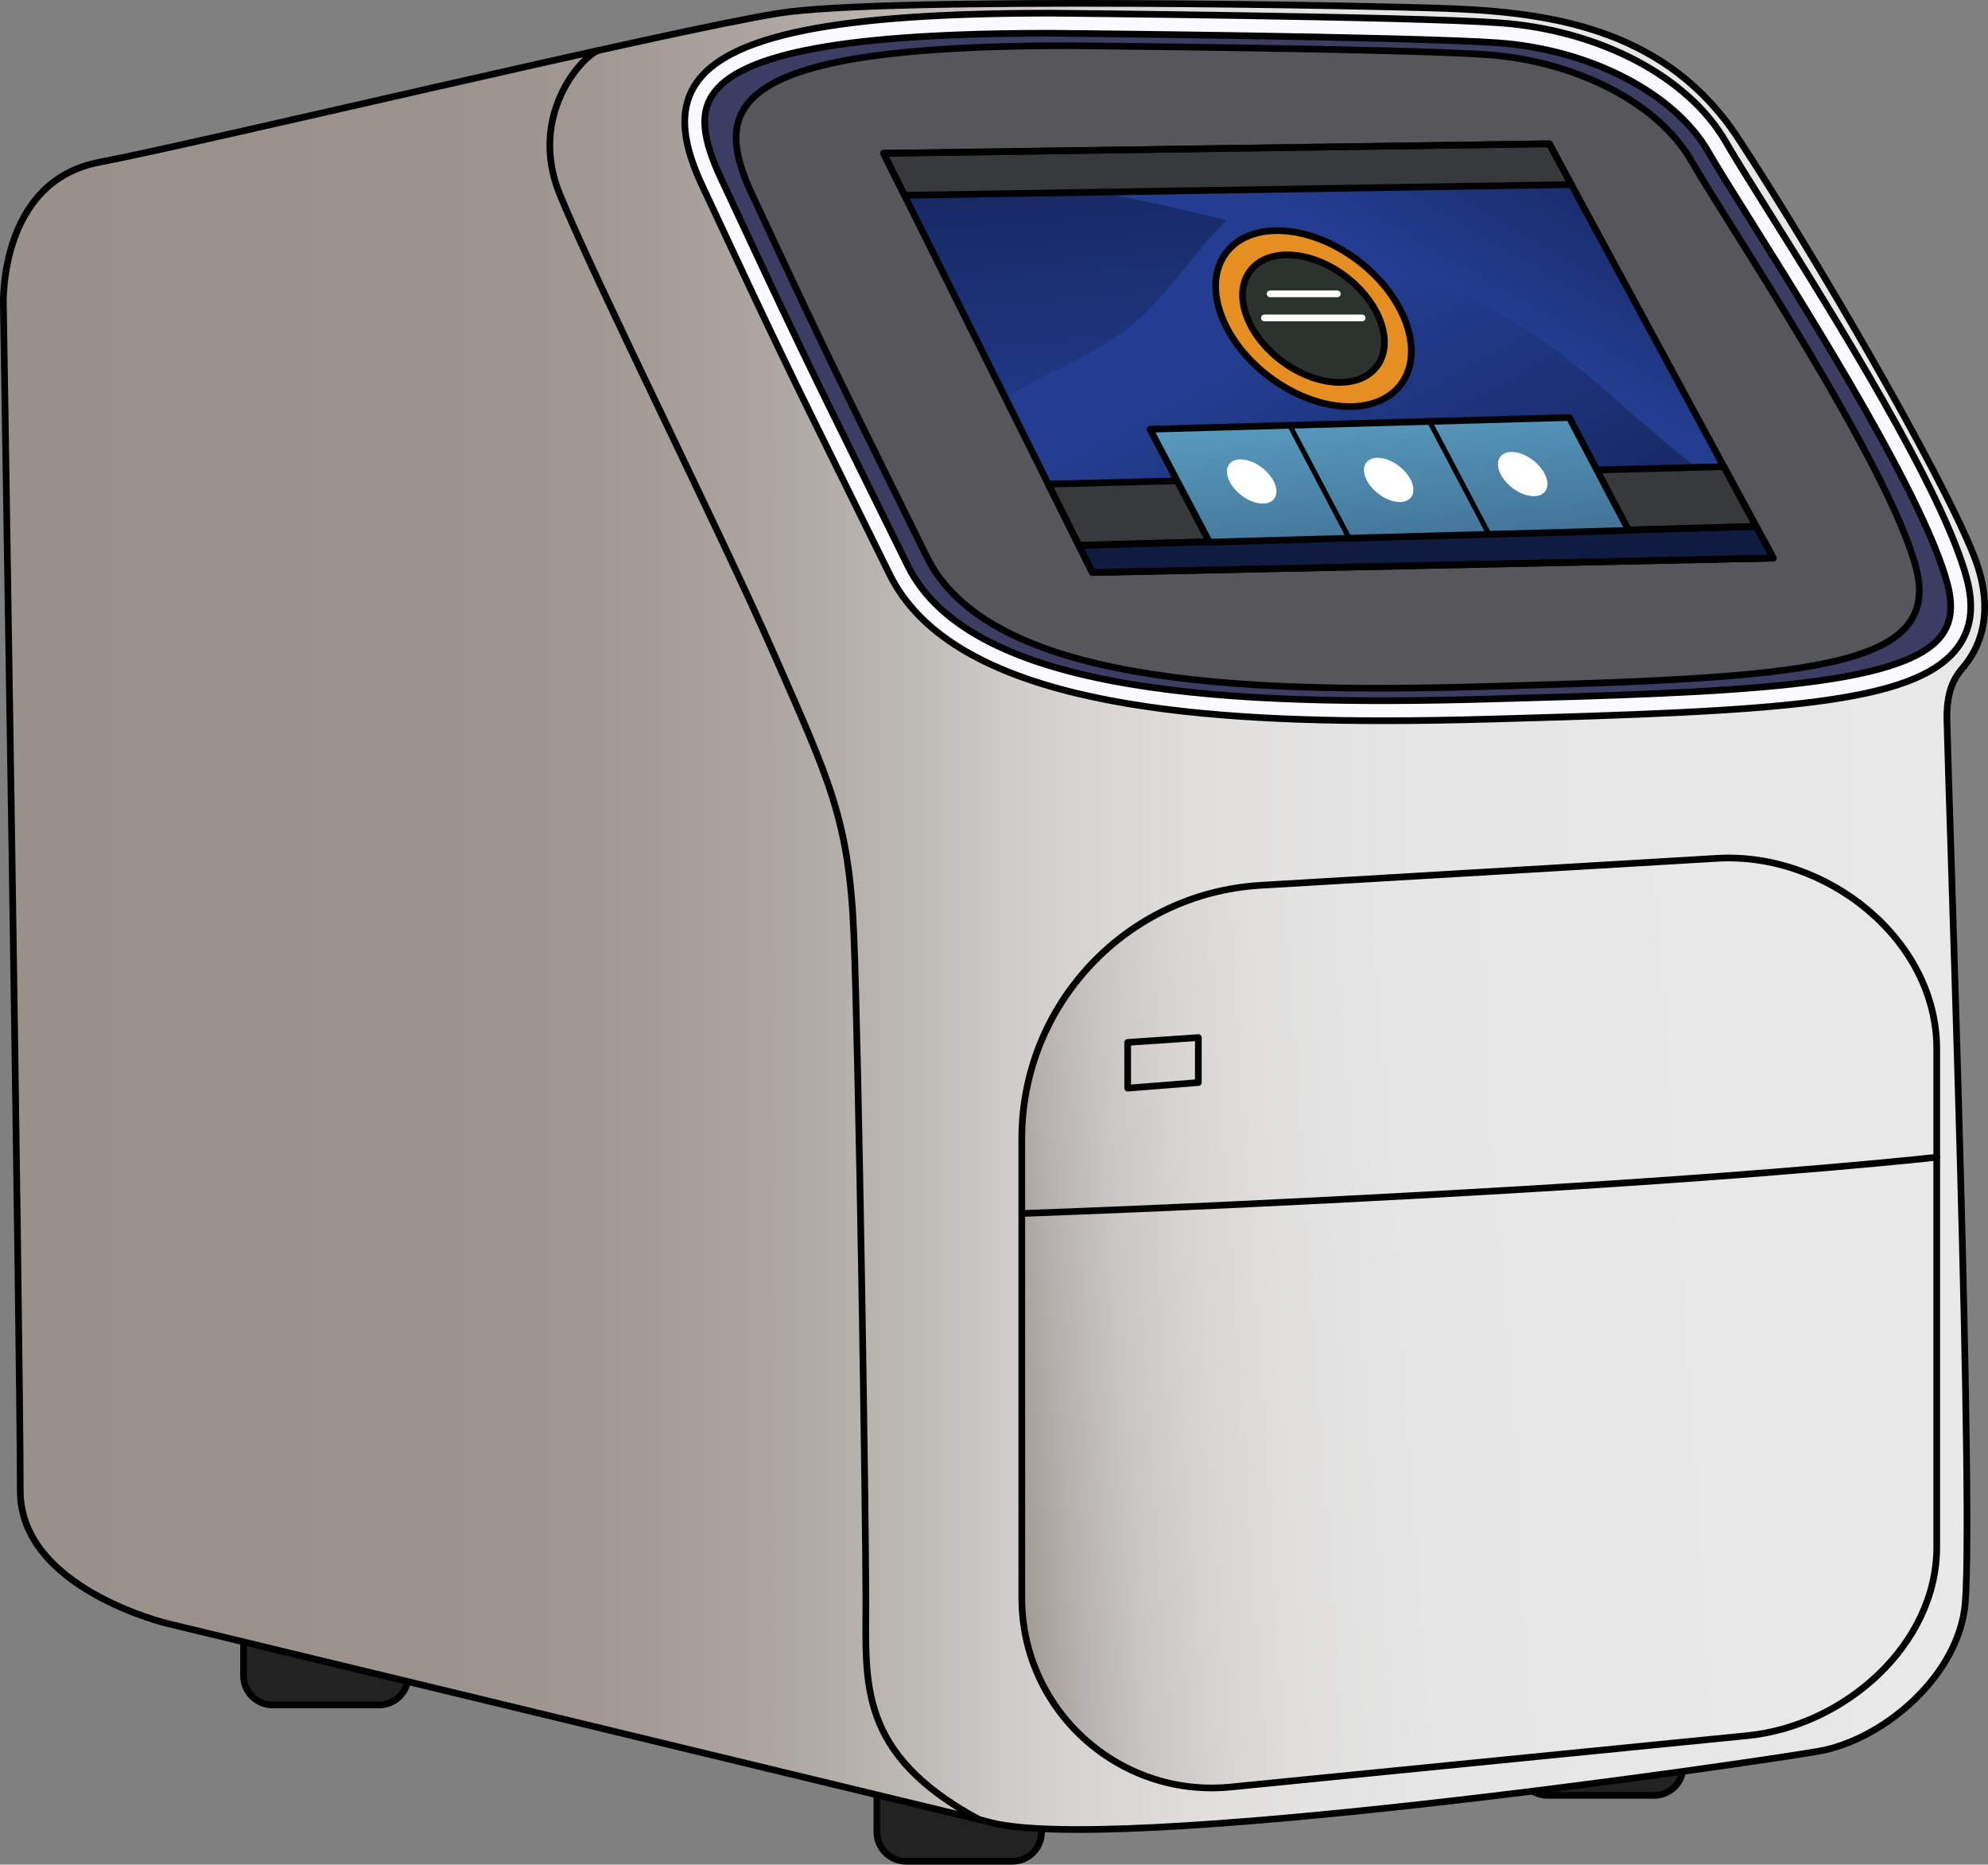 <?xml version="1.0" encoding="utf-8"?>
<!-- Generator: Adobe Illustrator 24.1.2, SVG Export Plug-In . SVG Version: 6.00 Build 0)  -->
<svg version="1.1" id="Camada_1" xmlns="http://www.w3.org/2000/svg" xmlns:xlink="http://www.w3.org/1999/xlink" x="0px" y="0px"
	 width="297.073px" height="278.596px" viewBox="0 0 297.073 278.596" enable-background="new 0 0 297.073 278.596"
	 xml:space="preserve">
<rect x="0" y="0" width="297.073" height="278.596" fill="#808080" stroke="none"/>
<g>
	<path fill="#222222" stroke="#000000" stroke-linecap="round" stroke-linejoin="round" stroke-miterlimit="10" d="M56.619,254.746
		H40.761c-2.414,0-4.371-1.957-4.371-4.371v-6.259c0-2.414,1.957-4.371,4.371-4.371h15.859c2.414,0,4.371,1.957,4.371,4.371v6.259
		C60.99,252.789,59.033,254.746,56.619,254.746z"/>
	<path fill="#222222" stroke="#000000" stroke-linecap="round" stroke-linejoin="round" stroke-miterlimit="10" d="M151.268,278.096
		h-15.859c-2.414,0-4.371-1.957-4.371-4.371v-6.259c0-2.414,1.957-4.371,4.371-4.371h15.859c2.414,0,4.371,1.957,4.371,4.371v6.259
		C155.639,276.139,153.682,278.096,151.268,278.096z"/>
	<path fill="#222222" stroke="#000000" stroke-linecap="round" stroke-linejoin="round" stroke-miterlimit="10" d="M247.148,268.256
		h-15.859c-2.414,0-4.371-1.957-4.371-4.371v-6.259c0-2.414,1.957-4.371,4.371-4.371h15.859c2.414,0,4.371,1.957,4.371,4.371v6.259
		C251.519,266.299,249.562,268.256,247.148,268.256z"/>
	<linearGradient id="SVGID_1_" gradientUnits="userSpaceOnUse" x1="0.5" y1="136.929" x2="296.573" y2="136.929">
		<stop  offset="0" style="stop-color:#98908A"/>
		<stop  offset="0.207" style="stop-color:#9A928C"/>
		<stop  offset="0.308" style="stop-color:#A09994"/>
		<stop  offset="0.386" style="stop-color:#ACA5A1"/>
		<stop  offset="0.452" style="stop-color:#BBB7B3"/>
		<stop  offset="0.506" style="stop-color:#CECBC9"/>
		<stop  offset="0.545" style="stop-color:#D7D5D4"/>
		<stop  offset="0.617" style="stop-color:#E1E0DF"/>
		<stop  offset="0.719" style="stop-color:#E6E6E6"/>
		<stop  offset="1" style="stop-color:#E8E8E8"/>
	</linearGradient>
	<path fill="url(#SVGID_1_)" d="M0.51,45.826c0,0,2.52,155.52,2.52,176.94c0,14.58,21.96,19.8,21.96,19.8l122.264,29.526
		c17.46,5.543,115.431-8.826,124.563-10.446s20.112-10.44,21.732-21.06c1.62-10.62-2.371-121.86-2.611-132.9
		c-0.15-5.79,2.004-7.32,2.971-8.67c0.966-1.35,4.779-6.55,1.08-15.93c-5.04-12.78-24.48-46.02-35.28-62.46
		c-10.403-15.835-26.88-18.66-42.48-19.32c-11.04-0.467-84.78-1.86-100.8,0.66S28.787,21.614,14.91,24.226
		C-0.39,27.106,0.51,45.826,0.51,45.826z"/>
	<path fill="none" stroke="#000000" stroke-linecap="round" stroke-linejoin="round" stroke-miterlimit="10" d="M0.51,45.826
		c0,0,2.52,155.52,2.52,176.94c0,14.58,21.96,19.8,21.96,19.8l122.264,29.526c17.46,5.543,115.431-8.826,124.563-10.446
		s20.112-10.44,21.732-21.06c1.62-10.62-2.371-121.86-2.611-132.9c-0.15-5.79,2.004-7.32,2.971-8.67
		c0.966-1.35,4.779-6.55,1.08-15.93c-5.04-12.78-24.48-46.02-35.28-62.46c-10.403-15.835-26.88-18.66-42.48-19.32
		c-11.04-0.467-84.78-1.86-100.8,0.66S28.787,21.614,14.91,24.226C-0.39,27.106,0.51,45.826,0.51,45.826z"/>
	<g>
		<path fill="#FBFBFF" d="M293.91,86.486c-3.47-13.12-19.89-39.36-29.71-55.04c-2.83-4.52-5.07-8.09-6.31-10.25
			c-5.6-9.74-18.88-16.72-33.83-17.79c-13.33-0.95-66.52-1.44-67.06-1.44h-0.01c-32.01,0-48.4,3.3-53.12,10.71
			c-3.05,4.78-1,10.63,1.12,15.18c10.98,23.58,13.51,28.7,21,43.87c1.92,3.88,4.15,8.41,6.94,14.07
			c8.92,18.12,40.53,21.89,73.79,21.89c5.26,0,10.57-0.09,15.83-0.24c42.74-1.19,63.57-2.14,69.97-10.7
			C294.56,94.026,295.01,90.666,293.91,86.486z M290.12,94.946c-5.82,7.78-31.75,8.5-67.65,9.5c-37.58,1.05-77.27-0.51-86.85-19.97
			c-2.78-5.67-5.02-10.2-6.94-14.08c-7.48-15.15-10-20.25-20.97-43.8c-2.71-5.82-3.1-9.5-1.31-12.31
			c4.05-6.36,20.13-9.32,50.58-9.32c0.85,0.01,53.66,0.49,66.87,1.44c13.76,0.98,26.4,7.53,31.44,16.29
			c1.27,2.21,3.52,5.8,6.37,10.35c9.72,15.53,26,41.52,29.35,54.2C291.88,90.536,291.59,92.976,290.12,94.946z"/>
	</g>
	<g>
		<path fill="#3D3D63" d="M291.01,87.246c-3.35-12.68-19.63-38.67-29.35-54.2c-2.85-4.55-5.1-8.14-6.37-10.35
			c-5.04-8.76-17.68-15.31-31.44-16.29c-13.21-0.95-66.02-1.43-66.87-1.44c-30.45,0-46.53,2.96-50.58,9.32
			c-1.79,2.81-1.4,6.49,1.31,12.31c10.97,23.55,13.49,28.65,20.97,43.8c1.92,3.88,4.16,8.41,6.94,14.08
			c9.58,19.46,49.27,21.02,86.85,19.97c35.9-1,61.83-1.72,67.65-9.5C291.59,92.976,291.88,90.536,291.01,87.246z M291.01,87.246
			c-3.35-12.68-19.63-38.67-29.35-54.2c-2.85-4.55-5.1-8.14-6.37-10.35c-5.04-8.76-17.68-15.31-31.44-16.29
			c-13.21-0.95-66.02-1.43-66.87-1.44c-30.45,0-46.53,2.96-50.58,9.32c-1.79,2.81-1.4,6.49,1.31,12.31
			c10.97,23.55,13.49,28.65,20.97,43.8c1.92,3.88,4.16,8.41,6.94,14.08c9.58,19.46,49.27,21.02,86.85,19.97
			c35.9-1,61.83-1.72,67.65-9.5C291.59,92.976,291.88,90.536,291.01,87.246z M291.01,87.246c-3.35-12.68-19.63-38.67-29.35-54.2
			c-2.85-4.55-5.1-8.14-6.37-10.35c-5.04-8.76-17.68-15.31-31.44-16.29c-13.21-0.95-66.02-1.43-66.87-1.44
			c-30.45,0-46.53,2.96-50.58,9.32c-1.79,2.81-1.4,6.49,1.31,12.31c10.97,23.55,13.49,28.65,20.97,43.8
			c1.92,3.88,4.16,8.41,6.94,14.08c9.58,19.46,49.27,21.02,86.85,19.97c35.9-1,61.83-1.72,67.65-9.5
			C291.59,92.976,291.88,90.536,291.01,87.246z"/>
	</g>
	<g>
		<path fill="none" stroke="#000000" stroke-linecap="round" stroke-linejoin="round" stroke-miterlimit="10" d="M206.723,107.686
			c-33.267,0-64.876-3.765-73.791-21.887c-2.788-5.666-5.026-10.198-6.941-14.075c-7.494-15.172-10.02-20.283-21-43.864
			c-2.123-4.558-4.168-10.401-1.121-15.182c4.723-7.408,21.105-10.712,53.12-10.712c0.005,0,0.009,0,0.014,0
			c0.535,0.005,53.722,0.492,67.057,1.444c14.95,1.068,28.229,8.05,33.83,17.788c1.242,2.162,3.479,5.732,6.31,10.253
			c9.815,15.676,26.243,41.912,29.71,55.034c1.104,4.182,0.65,7.539-1.388,10.263c-6.4,8.555-27.229,9.507-69.97,10.698
			C217.293,107.592,211.984,107.686,206.723,107.686z M156.983,4.966c-30.456,0-46.528,2.963-50.583,9.325
			c-1.79,2.808-1.398,6.487,1.31,12.302c10.967,23.55,13.488,28.653,20.971,43.802c1.916,3.878,4.155,8.412,6.943,14.08
			c9.576,19.464,49.269,21.022,86.845,19.972c35.898-1,61.836-1.723,67.651-9.496c1.475-1.97,1.757-4.417,0.89-7.699
			c-3.351-12.682-19.627-38.677-29.353-54.208c-2.848-4.547-5.097-8.139-6.367-10.349c-5.039-8.761-17.675-15.308-31.442-16.292
			C210.643,5.459,157.829,4.974,156.983,4.966z M156.983,4.966c-30.456,0-46.528,2.963-50.583,9.325
			c-1.79,2.808-1.398,6.487,1.31,12.302c10.967,23.55,13.488,28.653,20.971,43.802c1.916,3.878,4.155,8.412,6.943,14.08
			c9.576,19.464,49.269,21.022,86.845,19.972c35.898-1,61.836-1.723,67.651-9.496c1.475-1.97,1.757-4.417,0.89-7.699
			c-3.351-12.682-19.627-38.677-29.353-54.208c-2.848-4.547-5.097-8.139-6.367-10.349c-5.039-8.761-17.675-15.308-31.442-16.292
			C210.643,5.459,157.829,4.974,156.983,4.966z"/>
	</g>
	<path fill="none" stroke="#000000" stroke-linecap="round" stroke-linejoin="round" stroke-miterlimit="10" d="M146.279,271.856
		c-18.149-9.85-16.889-20.29-16.889-32.71s-1.08-82.44-1.8-99.54c-0.72-17.1-3.6-22.86-11.88-41.76s-26.507-55.279-32.04-68.76
		c-4.95-12.06,3.682-21.094,5.855-21.576"/>
	<path fill="#57575B" d="M159.699,6.826c-50.692,0-53.525,8.895-47.327,22.206c12.891,27.681,13.352,28.207,26.101,54.123
		c9.255,18.814,46.236,20.457,82.46,19.448c48.234-1.344,69.476-2.301,65.374-17.83c-4.103-15.529-28.267-51.537-33.523-60.675
		c-5.256-9.138-17.937-15.028-30.501-15.925C209.718,7.275,159.699,6.826,159.699,6.826z"/>
	<path fill="none" stroke="#000000" stroke-linecap="round" stroke-linejoin="round" stroke-miterlimit="10" d="M159.699,6.826
		c-50.692,0-53.525,8.895-47.327,22.206c12.891,27.681,13.352,28.207,26.101,54.123c9.255,18.814,46.236,20.457,82.46,19.448
		c48.234-1.344,69.476-2.301,65.374-17.83c-4.103-15.529-28.267-51.537-33.523-60.675c-5.256-9.138-17.937-15.028-30.501-15.925
		C209.718,7.275,159.699,6.826,159.699,6.826z"/>
	<linearGradient id="SVGID_2_" gradientUnits="userSpaceOnUse" x1="194.696" y1="6.555" x2="199.736" y2="68.115">
		<stop  offset="0" style="stop-color:#122052"/>
		<stop  offset="1" style="stop-color:#233E91"/>
	</linearGradient>
	<polygon fill="url(#SVGID_2_)" points="264.99,83.386 163.23,85.546 150.24,59.466 134.72,28.316 132.03,22.906 231.52,21.486 
		246.41,49.026 260.12,74.376 	"/>
	<linearGradient id="SVGID_3_" gradientUnits="userSpaceOnUse" x1="226.834" y1="107.646" x2="194.434" y2="48.246">
		<stop  offset="0" style="stop-color:#122052"/>
		<stop  offset="1" style="stop-color:#233E91"/>
	</linearGradient>
	<path fill="url(#SVGID_3_)" d="M264.99,83.386l-101.76,2.16l-12.99-26.08c0.88-0.57,1.74-1.09,2.56-1.55
		c5.57-3.13,11.68-5.43,16.57-9.53c7.91-6.63,12.56-17.81,22.47-20.7c5.47-1.59,11.42-0.15,16.55,2.33
		c5.13,2.48,9.71,5.96,14.67,8.77c7.4,4.19,15.55,6.85,23.35,10.24L264.99,83.386z"/>
	<linearGradient id="SVGID_4_" gradientUnits="userSpaceOnUse" x1="223.781" y1="0.872" x2="202.901" y2="36.872">
		<stop  offset="0" style="stop-color:#122052"/>
		<stop  offset="1" style="stop-color:#233E91"/>
	</linearGradient>
	<path fill="url(#SVGID_4_)" d="M260.12,74.376c-11.35-6.84-20.21-17.29-31.27-24.64c-13.5-8.98-29.62-12.97-45.37-16.8
		c-5.57-1.36-11.15-2.68-16.78-3.73c-9.74-1.82-19.79-2.87-29.66-1.45c-0.65,0.09-1.45,0.3-2.32,0.56l-2.69-5.41l99.49-1.42
		l14.89,27.54L260.12,74.376z"/>
	<polygon fill="#37393B" points="234.81,27.576 135.15,29.176 132.03,22.906 231.52,21.486 	"/>
	<polygon fill="#0F1B41" points="264.99,83.386 163.23,85.546 161.21,81.486 262.43,78.656 	"/>
	<polygon fill="#37393B" points="262.43,78.656 161.21,81.486 156.65,72.336 257.6,69.726 	"/>
	<polygon fill="none" stroke="#000000" stroke-linecap="round" stroke-linejoin="round" stroke-miterlimit="10" points="
		234.81,27.576 135.15,29.176 132.03,22.906 231.52,21.486 	"/>
	<polygon fill="none" stroke="#000000" stroke-linecap="round" stroke-linejoin="round" stroke-miterlimit="10" points="
		264.99,83.386 163.23,85.546 161.21,81.486 262.43,78.656 	"/>
	<polygon fill="none" stroke="#000000" stroke-linecap="round" stroke-linejoin="round" stroke-miterlimit="10" points="
		262.43,78.656 161.21,81.486 156.65,72.336 257.6,69.726 	"/>
	<linearGradient id="SVGID_5_" gradientUnits="userSpaceOnUse" x1="206.475" y1="60.292" x2="208.635" y2="81.892">
		<stop  offset="0" style="stop-color:#589CBF"/>
		<stop  offset="1" style="stop-color:#427498"/>
	</linearGradient>
	<polygon fill="url(#SVGID_5_)" points="171.852,64.133 234.497,62.382 243.377,79.249 180.733,81 	"/>
	<polygon fill="none" stroke="#000000" stroke-linecap="round" stroke-linejoin="round" stroke-miterlimit="10" points="
		171.852,64.133 234.497,62.382 243.377,79.249 180.733,81 	"/>
	<polygon fill="none" stroke="#000000" stroke-linecap="round" stroke-linejoin="round" stroke-miterlimit="10" points="
		231.522,21.487 132.03,22.906 163.23,85.546 264.99,83.386 	"/>
	
		<line fill="none" stroke="#000000" stroke-linecap="round" stroke-linejoin="round" stroke-miterlimit="10" x1="234.82" y1="27.576" x2="234.81" y2="27.576"/>
	
		<ellipse transform="matrix(0.601 -0.799 0.799 0.601 40.379 175.856)" fill="#E58F22" cx="196.246" cy="47.503" rx="10.927" ry="16.349"/>
	
		<ellipse transform="matrix(0.601 -0.799 0.799 0.601 40.379 175.856)" fill="none" stroke="#000000" stroke-linecap="round" stroke-linejoin="round" stroke-miterlimit="10" cx="196.246" cy="47.503" rx="10.927" ry="16.349"/>
	
		<ellipse transform="matrix(0.601 -0.799 0.799 0.601 40.379 175.856)" fill="#2C332E" cx="196.246" cy="47.503" rx="7.921" ry="11.851"/>
	
		<ellipse transform="matrix(0.601 -0.799 0.799 0.601 40.379 175.856)" fill="none" stroke="#000000" stroke-linecap="round" stroke-linejoin="round" stroke-miterlimit="10" cx="196.246" cy="47.503" rx="7.921" ry="11.851"/>
	<linearGradient id="SVGID_6_" gradientUnits="userSpaceOnUse" x1="147.348" y1="202.265" x2="264.708" y2="194.345">
		<stop  offset="0" style="stop-color:#98908A"/>
		<stop  offset="0.018" style="stop-color:#9F9892"/>
		<stop  offset="0.088" style="stop-color:#B5B0AD"/>
		<stop  offset="0.169" style="stop-color:#C8C5C3"/>
		<stop  offset="0.264" style="stop-color:#D7D5D4"/>
		<stop  offset="0.381" style="stop-color:#E1E0DF"/>
		<stop  offset="0.545" style="stop-color:#E6E6E6"/>
		<stop  offset="1" style="stop-color:#E8E8E8"/>
	</linearGradient>
	<path fill="url(#SVGID_6_)" d="M261.112,259.33l-77.205,7.673c-16.717,1.661-31.217-11.469-31.217-28.268v-68.586
		c0-20.084,15.652-36.688,35.701-37.873l68.237-4.032c16.32-0.964,32.784,12.114,32.784,28.462v74.46
		C289.41,245.767,275.641,257.886,261.112,259.33z"/>
	<path fill="none" stroke="#000000" stroke-linecap="round" stroke-linejoin="round" stroke-miterlimit="10" d="M261.112,259.33
		l-77.205,7.673c-16.717,1.661-31.217-11.469-31.217-28.268v-68.586c0-20.084,15.652-36.688,35.701-37.873l68.237-4.032
		c16.32-0.964,32.784,12.114,32.784,28.462v74.46C289.41,245.767,275.641,257.886,261.112,259.33z"/>
	<polygon fill="none" stroke="#000000" stroke-linecap="round" stroke-linejoin="round" stroke-miterlimit="10" points="
		179.07,161.746 168.51,162.586 168.51,155.746 179.07,155.026 	"/>
	<g>
		
			<line fill="none" stroke="#000000" stroke-width="0.75" stroke-linecap="round" stroke-linejoin="round" stroke-miterlimit="10" x1="171.852" y1="64.133" x2="180.733" y2="81"/>
		
			<line fill="none" stroke="#000000" stroke-width="0.75" stroke-linecap="round" stroke-linejoin="round" stroke-miterlimit="10" x1="192.734" y1="63.55" x2="201.614" y2="80.416"/>
		
			<line fill="none" stroke="#000000" stroke-width="0.75" stroke-linecap="round" stroke-linejoin="round" stroke-miterlimit="10" x1="213.615" y1="62.966" x2="222.496" y2="79.833"/>
		
			<line fill="none" stroke="#000000" stroke-width="0.75" stroke-linecap="round" stroke-linejoin="round" stroke-miterlimit="10" x1="234.497" y1="62.382" x2="243.377" y2="79.249"/>
	</g>
	<path fill="none" stroke="#000000" stroke-linecap="round" stroke-linejoin="round" stroke-miterlimit="10" d="M152.689,181.306
		c0,0,32.381-1.08,74.861-3.6c40.839-2.423,61.86-4.8,61.86-4.8"/>
	<g>
		<path fill="#FFFFFF" d="M203.55,48.004h-14.609c-0.276,0-0.5-0.224-0.5-0.5s0.224-0.5,0.5-0.5h14.609c0.276,0,0.5,0.224,0.5,0.5
			S203.827,48.004,203.55,48.004z"/>
	</g>
	<g>
		<path fill="#FFFFFF" d="M199.84,44.406h-10.043c-0.276,0-0.5-0.224-0.5-0.5s0.224-0.5,0.5-0.5h10.043c0.276,0,0.5,0.224,0.5,0.5
			S200.116,44.406,199.84,44.406z"/>
	</g>
	
		<ellipse transform="matrix(0.615 -0.788 0.788 0.615 15.273 175.167)" fill="#FFFFFF" cx="187.137" cy="71.932" rx="2.581" ry="4.234"/>
	
		<ellipse transform="matrix(0.615 -0.788 0.788 0.615 23.339 191.215)" fill="#FFFFFF" cx="207.615" cy="71.691" rx="2.581" ry="4.234"/>
	
		<ellipse transform="matrix(0.615 -0.788 0.788 0.615 31.735 206.67)" fill="#FFFFFF" cx="227.651" cy="70.815" rx="2.581" ry="4.234"/>
</g>
</svg>
